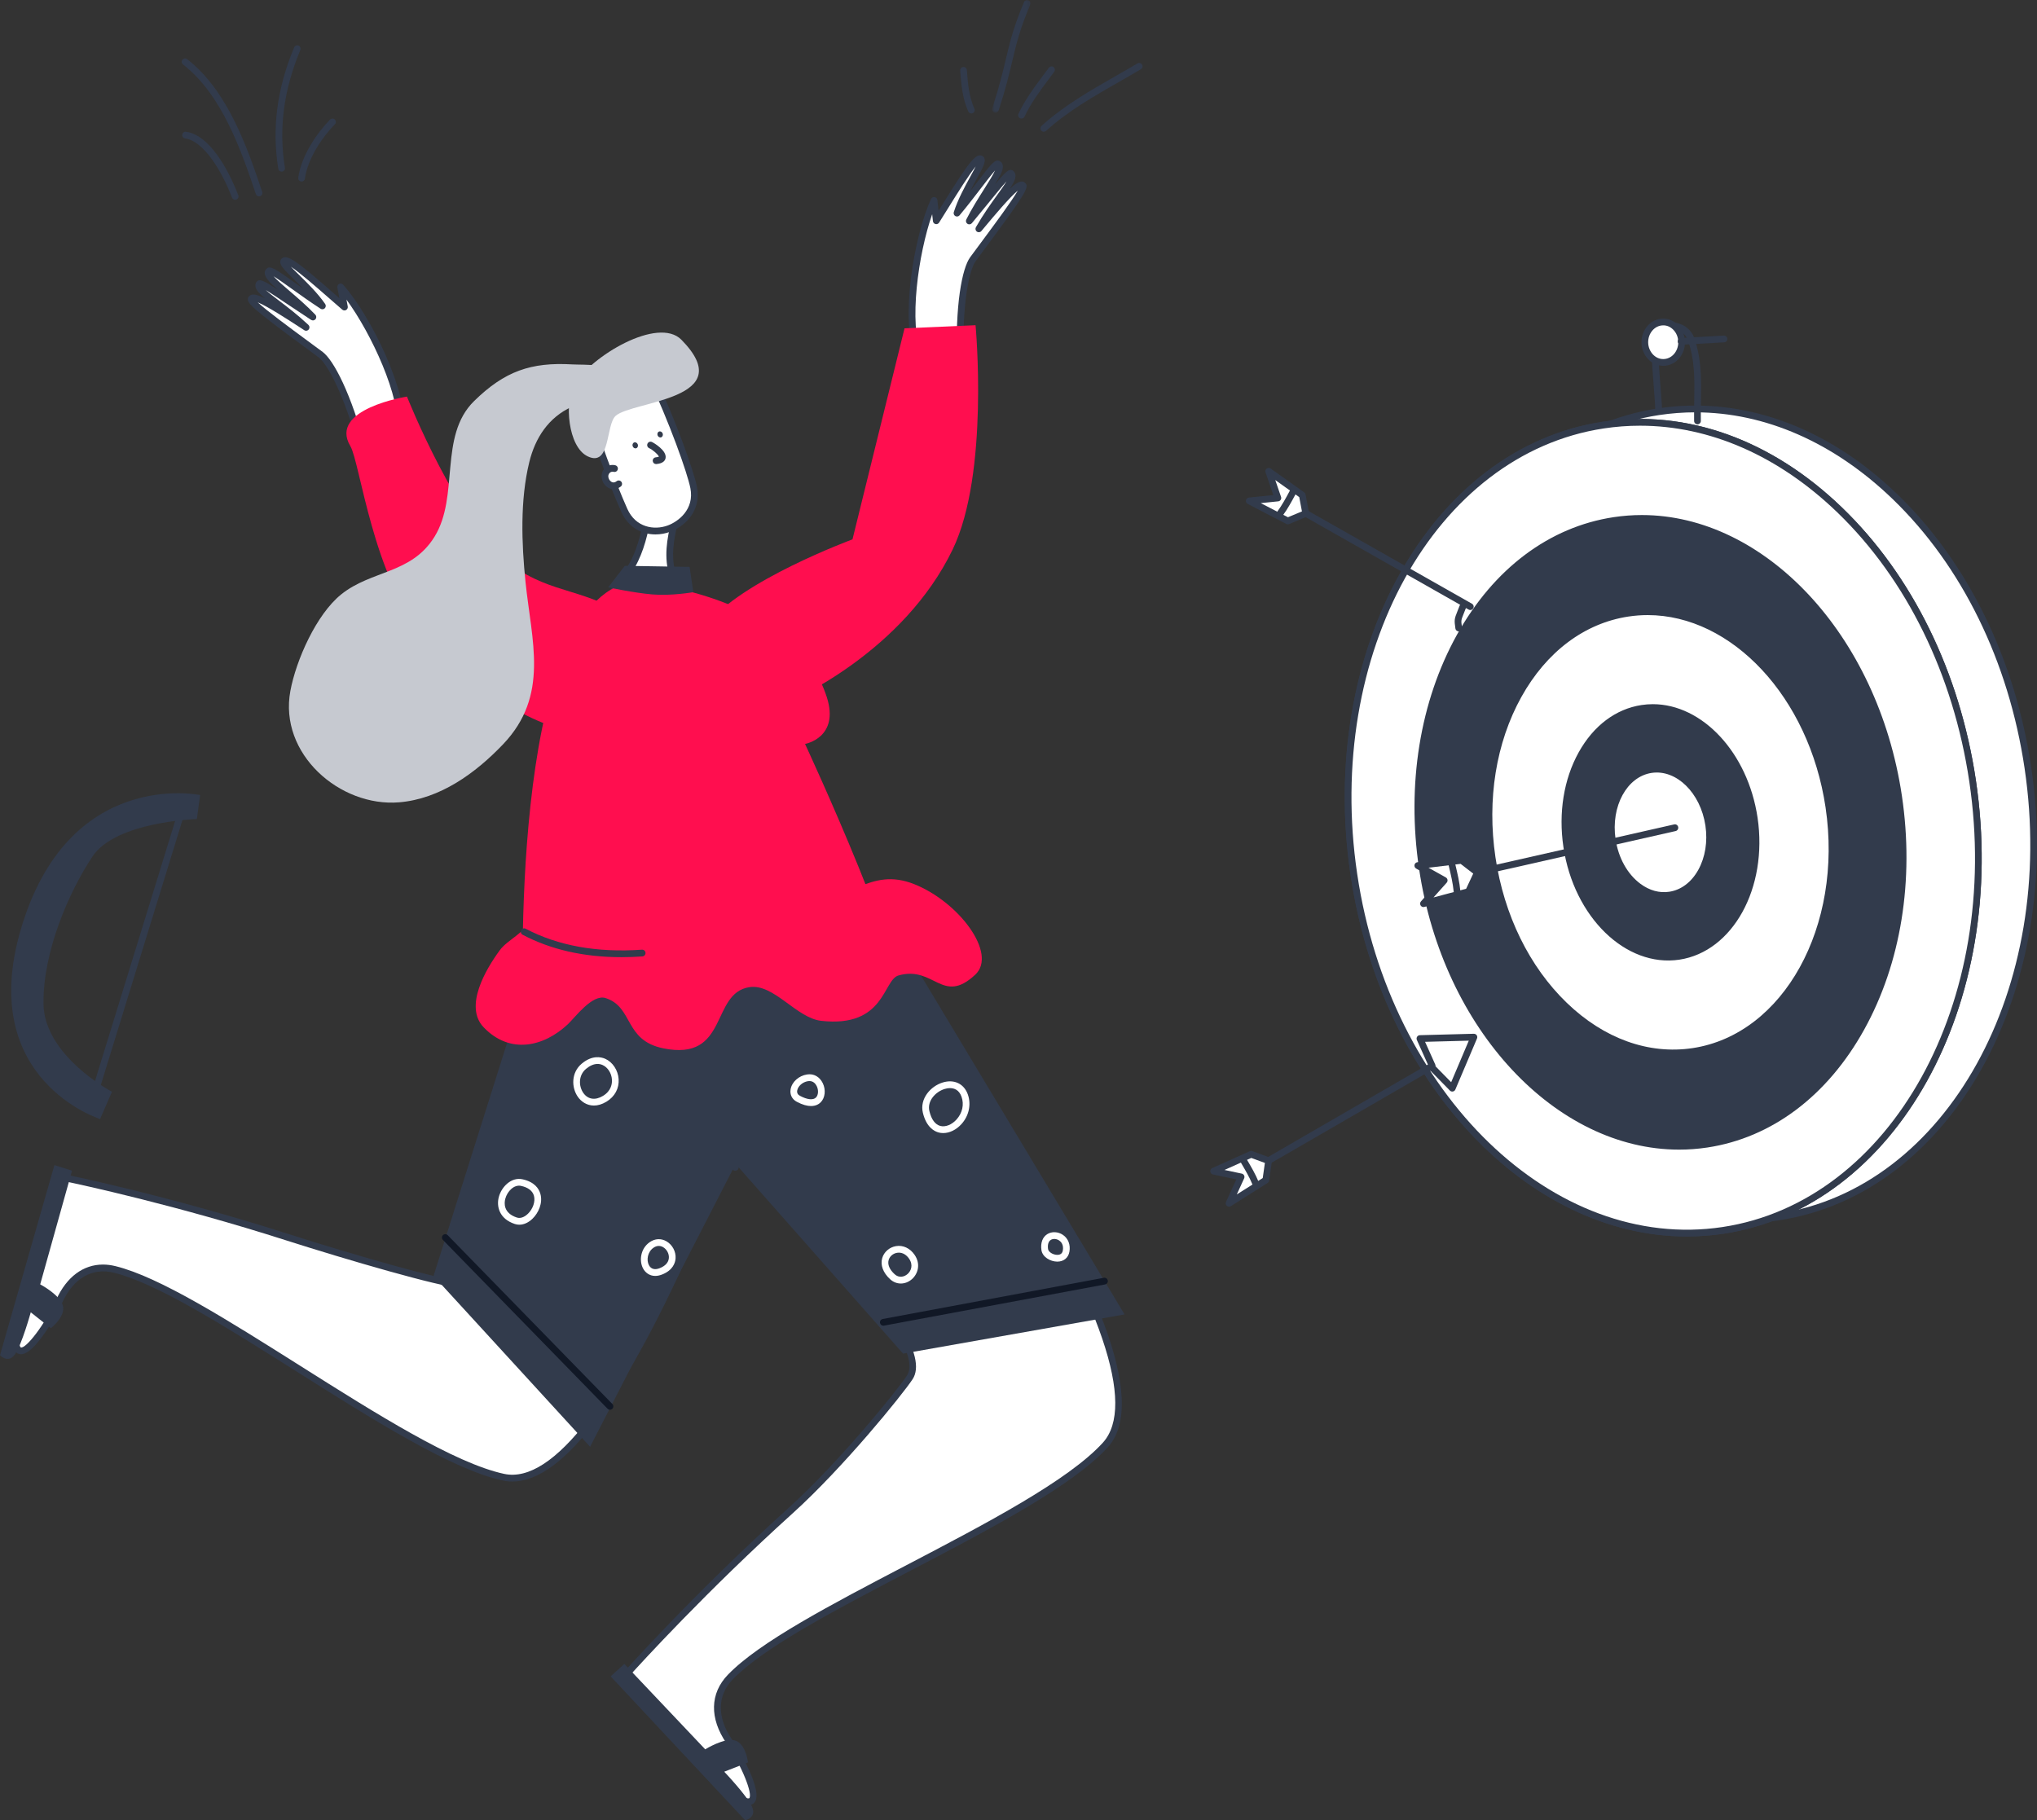 <svg width="640" height="572" viewBox="0 0 640 572" fill="none" xmlns="http://www.w3.org/2000/svg">
<rect x="0" y="0" width="640" height="572" fill="#333333" stroke="none"/>
<path fill-rule="evenodd" clip-rule="evenodd" d="M442.737 270.574C432.358 200.698 467.456 137.479 521.126 129.371C574.811 121.264 626.754 171.338 637.133 241.214C647.51 311.091 612.414 374.306 558.728 382.421C505.058 390.519 453.116 340.453 442.737 270.574Z" fill="white"/>
<path fill-rule="evenodd" clip-rule="evenodd" d="M532.644 129.569C528.858 129.569 525.068 129.852 521.284 130.424C468.271 138.431 433.506 201.231 443.78 270.417C454.055 339.598 505.55 389.36 558.574 381.371C611.592 373.354 646.369 310.552 636.093 241.371C631.108 207.81 616.387 177.78 594.643 156.818C576.17 139.009 554.512 129.569 532.644 129.569ZM547.345 384.337C497.436 384.337 451.4 336.061 441.696 270.732C431.249 200.388 466.811 136.502 520.971 128.322C547.264 124.353 573.944 133.926 596.1 155.283C618.179 176.569 633.122 207.032 638.177 241.057C648.624 311.396 613.055 375.283 558.887 383.47C555.027 384.054 551.174 384.337 547.345 384.337Z" fill="#323B4C"/>
<path fill-rule="evenodd" clip-rule="evenodd" d="M425.366 274.774C414.987 204.898 450.085 141.678 503.755 133.571C557.44 125.464 609.383 175.537 619.762 245.415C630.139 315.293 595.042 378.505 541.357 386.621C487.687 394.718 435.745 344.655 425.366 274.774Z" fill="white"/>
<path fill-rule="evenodd" clip-rule="evenodd" d="M515.276 133.77C511.491 133.77 507.7 134.053 503.916 134.625C450.904 142.631 416.139 205.432 426.413 274.618C436.687 343.801 488.183 393.563 541.206 385.574C594.225 377.557 629.002 314.755 618.726 245.574C613.741 212.011 599.02 181.982 577.276 161.018C558.803 143.21 537.145 133.77 515.276 133.77ZM529.978 388.54C480.068 388.54 434.033 340.264 424.329 274.934C413.882 204.589 449.443 140.703 503.604 132.522C529.899 128.551 556.578 138.126 578.732 159.483C600.812 180.77 615.755 211.233 620.809 245.259C631.256 315.598 595.687 379.485 541.52 387.673C537.66 388.257 533.806 388.54 529.978 388.54Z" fill="#323B4C"/>
<path fill-rule="evenodd" clip-rule="evenodd" d="M425.366 274.774C414.987 204.898 450.085 141.678 503.755 133.571C557.44 125.464 609.383 175.537 619.762 245.415C630.139 315.293 595.042 378.505 541.357 386.621C487.687 394.718 435.745 344.655 425.366 274.774Z" fill="white"/>
<path fill-rule="evenodd" clip-rule="evenodd" d="M515.276 133.77C511.491 133.77 507.7 134.053 503.916 134.625C450.904 142.631 416.139 205.432 426.413 274.618C436.687 343.801 488.183 393.563 541.206 385.574C594.225 377.557 629.002 314.755 618.726 245.574C613.741 212.011 599.02 181.982 577.276 161.018C558.803 143.21 537.145 133.77 515.276 133.77ZM529.978 388.54C480.068 388.54 434.033 340.264 424.329 274.934C413.882 204.589 449.443 140.703 503.604 132.522C529.899 128.551 556.578 138.126 578.732 159.483C600.812 180.77 615.755 211.233 620.809 245.259C631.256 315.598 595.687 379.485 541.52 387.673C537.66 388.257 533.806 388.54 529.978 388.54Z" fill="#323B4C"/>
<path fill-rule="evenodd" clip-rule="evenodd" d="M444.809 273.161C436.587 217.883 464.363 167.874 506.831 161.46C549.296 155.046 590.369 194.659 598.593 249.935C606.801 305.214 579.039 355.231 536.572 361.637C494.106 368.045 453.019 328.441 444.809 273.161Z" fill="#323B4C"/>
<path fill-rule="evenodd" clip-rule="evenodd" d="M515.856 161.844C512.915 161.844 509.955 162.063 506.99 162.511C486.779 165.563 469.286 178.701 457.733 199.505C446.131 220.399 441.913 246.502 445.854 273.004C453.388 323.734 488.999 361.247 527.556 361.252C530.499 361.252 533.452 361.033 536.42 360.587C556.627 357.539 574.119 344.401 585.671 323.594C597.27 302.7 601.49 276.597 597.555 250.093C590.006 199.357 554.401 161.844 515.856 161.844ZM527.57 363.375C487.976 363.375 451.46 325.107 443.771 273.319C439.759 246.353 444.065 219.771 455.895 198.467C467.771 177.076 485.807 163.562 506.678 160.41C549.644 153.919 591.342 194.012 599.637 249.777C603.643 276.746 599.336 303.33 587.509 324.632C575.632 346.024 557.6 359.539 536.732 362.686C533.668 363.149 530.61 363.375 527.57 363.375Z" fill="white"/>
<path fill-rule="evenodd" clip-rule="evenodd" d="M468.801 269.536C463.144 231.505 482.252 197.098 511.473 192.686C540.676 188.273 568.945 215.527 574.603 253.557C580.244 291.585 561.149 325.995 531.93 330.404C502.709 334.813 474.442 307.56 468.801 269.536Z" fill="white"/>
<path fill-rule="evenodd" clip-rule="evenodd" d="M517.693 193.282C515.682 193.282 513.664 193.431 511.639 193.737C497.835 195.822 485.884 204.802 477.985 219.024C470.039 233.335 467.152 251.218 469.852 269.38C472.545 287.537 480.503 303.781 492.259 315.115C503.944 326.381 517.975 331.427 531.783 329.355C560.372 325.04 579.118 291.109 573.57 253.715C568.401 218.975 544.048 193.282 517.693 193.282ZM525.665 331.938C513.345 331.938 501.166 326.644 490.803 316.652C478.709 304.992 470.53 288.317 467.768 269.695C464.997 251.07 467.972 232.707 476.147 217.986C484.371 203.179 496.862 193.821 511.325 191.637C541.048 187.145 569.918 214.85 575.653 253.401C581.374 291.953 561.832 326.968 532.096 331.456C529.953 331.78 527.808 331.938 525.665 331.938Z" fill="#323B4C"/>
<path fill-rule="evenodd" clip-rule="evenodd" d="M490.163 266.312C486.787 243.637 498.182 223.123 515.595 220.492C533.026 217.861 549.87 234.111 553.246 256.786C556.604 279.461 545.227 299.974 527.796 302.61C510.382 305.23 493.522 288.983 490.163 266.312Z" fill="#323B4C"/>
<path fill-rule="evenodd" clip-rule="evenodd" d="M519.301 221.275C518.124 221.275 516.94 221.363 515.754 221.542C507.659 222.766 500.648 228.044 496.005 236.404C491.313 244.854 489.61 255.42 491.207 266.154C494.476 288.207 510.832 304.078 527.643 301.559C544.453 299.017 555.473 279.002 552.207 256.943C549.153 236.44 534.811 221.275 519.301 221.275ZM524.115 303.947C507.563 303.949 492.316 288.022 489.123 266.468C487.456 255.272 489.247 244.226 494.167 235.367C499.131 226.419 506.688 220.764 515.44 219.441C533.385 216.732 550.831 233.41 554.289 256.628C557.727 279.847 545.914 300.944 527.955 303.658C526.671 303.851 525.389 303.947 524.115 303.947Z" fill="white"/>
<path fill-rule="evenodd" clip-rule="evenodd" d="M506.553 263.838C504.936 252.944 510.405 243.088 518.77 241.824C527.136 240.56 535.235 248.366 536.866 259.261C538.482 270.154 532.999 280.011 524.633 281.268C516.266 282.546 508.17 274.733 506.553 263.838Z" fill="white"/>
<path fill-rule="evenodd" clip-rule="evenodd" d="M507.59 263.679C508.463 269.558 511.304 274.67 515.383 277.706C518.227 279.821 521.369 280.69 524.47 280.216C528.191 279.657 531.422 277.222 533.571 273.358C535.767 269.403 536.567 264.452 535.819 259.417C534.277 249.121 526.687 241.707 518.921 242.873C511.146 244.047 506.062 253.381 507.59 263.679ZM522.803 282.468C519.802 282.468 516.839 281.432 514.131 279.416C509.604 276.047 506.46 270.427 505.508 263.994C503.807 252.536 509.685 242.119 518.609 240.772C527.543 239.434 536.188 247.646 537.903 259.1C538.72 264.602 537.833 270.034 535.409 274.396C532.934 278.847 529.161 281.66 524.784 282.317C524.125 282.417 523.463 282.468 522.803 282.468Z" fill="#323B4C"/>
<path fill-rule="evenodd" clip-rule="evenodd" d="M533.327 133.34C532.753 133.34 532.284 132.877 532.273 132.297C532.236 130.177 532.274 128.06 532.309 126.014C532.428 119.437 532.539 113.226 530.33 106.922C529.519 104.598 527.275 103.51 525.41 103.462C524.491 103.438 522.25 103.652 521.233 106.147C520.626 107.644 521.314 116.462 521.724 121.731C521.965 124.838 522.174 127.52 522.196 129.012C522.203 129.598 521.74 130.079 521.157 130.089H521.143C520.566 130.089 520.095 129.622 520.089 129.041C520.068 127.619 519.862 124.967 519.623 121.897C518.958 113.354 518.544 107.165 519.284 105.342C520.335 102.761 522.61 101.285 525.464 101.337C528.573 101.417 531.327 103.379 532.317 106.216C534.653 112.881 534.534 119.576 534.417 126.052C534.382 128.079 534.344 130.177 534.38 132.258C534.39 132.845 533.927 133.329 533.346 133.34H533.327Z" fill="#323B4C"/>
<path fill-rule="evenodd" clip-rule="evenodd" d="M516.782 107.635C516.733 104.126 519.27 101.238 522.458 101.182C525.662 101.131 528.299 103.932 528.349 107.438C528.414 110.948 525.86 113.834 522.672 113.89C519.484 113.945 516.847 111.143 516.782 107.635Z" fill="white"/>
<path fill-rule="evenodd" clip-rule="evenodd" d="M517.835 107.618C517.889 110.536 520.088 112.909 522.652 112.827C523.826 112.808 524.943 112.303 525.802 111.407C526.778 110.386 527.322 108.948 527.295 107.458C527.273 105.963 526.683 104.544 525.675 103.559C524.791 102.693 523.728 102.201 522.475 102.245C519.876 102.29 517.795 104.701 517.835 107.618ZM522.578 114.953C518.863 114.953 515.803 111.704 515.727 107.654V107.65C515.67 103.563 518.679 100.186 522.438 100.121C522.475 100.121 522.508 100.119 522.543 100.119C524.248 100.119 525.877 100.796 527.143 102.033C528.548 103.408 529.372 105.373 529.402 107.423C529.439 109.468 528.681 111.458 527.319 112.881C526.07 114.187 524.425 114.921 522.688 114.952C522.652 114.953 522.616 114.953 522.578 114.953Z" fill="#323B4C"/>
<path fill-rule="evenodd" clip-rule="evenodd" d="M528.173 108.335C527.619 108.335 527.153 107.897 527.123 107.332C527.09 106.745 527.536 106.244 528.116 106.212L541.595 105.453C542.178 105.429 542.672 105.868 542.706 106.455C542.737 107.039 542.292 107.541 541.712 107.574L528.234 108.333C528.213 108.335 528.194 108.335 528.173 108.335Z" fill="#323B4C"/>
<path fill-rule="evenodd" clip-rule="evenodd" d="M461.956 191.694C461.782 191.694 461.603 191.65 461.439 191.557L408.988 161.809C408.483 161.522 408.304 160.876 408.589 160.367C408.874 159.859 409.516 159.678 410.026 159.966L462.476 189.715C462.981 190.003 463.162 190.647 462.875 191.156C462.682 191.5 462.324 191.694 461.956 191.694Z" fill="#323B4C"/>
<path fill-rule="evenodd" clip-rule="evenodd" d="M410.255 161.348L409.164 155.588L398.609 148.085L401.494 156.482L392.492 157.405L404.614 163.696L410.255 161.348Z" fill="white"/>
<path fill-rule="evenodd" clip-rule="evenodd" d="M396.118 158.098L404.664 162.532L409.058 160.701L408.205 156.206L400.672 150.85L402.49 156.139C402.594 156.443 402.555 156.78 402.38 157.052C402.207 157.326 401.919 157.503 401.599 157.536L396.118 158.098ZM404.613 164.757C404.446 164.757 404.28 164.717 404.13 164.637L392.006 158.346C391.594 158.131 391.369 157.668 391.456 157.208C391.542 156.748 391.92 156.401 392.385 156.354L400.062 155.566L397.611 148.431C397.463 147.997 397.609 147.516 397.975 147.24C398.343 146.966 398.845 146.959 399.216 147.224L409.769 154.724C409.993 154.883 410.146 155.122 410.197 155.391L411.289 161.151C411.382 161.644 411.119 162.134 410.658 162.327L405.017 164.675C404.887 164.728 404.749 164.757 404.613 164.757Z" fill="#323B4C"/>
<path fill-rule="evenodd" clip-rule="evenodd" d="M402.208 162.394C401.991 162.394 401.774 162.327 401.585 162.189C401.118 161.842 401.016 161.18 401.36 160.709C402.816 158.718 404.071 156.387 405.284 154.133L405.45 153.825C405.727 153.312 406.364 153.121 406.878 153.397C407.391 153.676 407.581 154.317 407.304 154.833L407.138 155.138C405.891 157.457 404.602 159.853 403.059 161.963C402.851 162.244 402.533 162.394 402.208 162.394Z" fill="#323B4C"/>
<path fill-rule="evenodd" clip-rule="evenodd" d="M458.314 197.346C457.854 194.246 458.062 194.695 459.583 190.698L458.314 197.346Z" fill="white"/>
<path fill-rule="evenodd" clip-rule="evenodd" d="M458.311 198.406C457.798 198.406 457.349 198.029 457.27 197.504C456.868 194.785 456.956 194.438 457.89 192.118C458.083 191.637 458.319 191.055 458.598 190.322C458.806 189.776 459.416 189.504 459.958 189.712C460.501 189.921 460.774 190.532 460.566 191.077C460.281 191.825 460.043 192.419 459.845 192.91C459.023 194.952 459.023 194.952 459.356 197.192C459.441 197.77 459.043 198.307 458.468 198.395C458.414 198.403 458.362 198.406 458.311 198.406Z" fill="#323B4C"/>
<path fill-rule="evenodd" clip-rule="evenodd" d="M397.781 364.768L449.936 334.596L446.079 326.009L463.036 325.562L456.24 341.583L449.809 335.027" fill="white"/>
<path fill-rule="evenodd" clip-rule="evenodd" d="M451.028 335.065L455.938 340.072L461.475 327.014L447.737 327.375L450.939 334.506C451.02 334.689 451.048 334.881 451.028 335.065ZM397.804 366.209C397.437 366.209 397.084 366.017 396.89 365.673C396.6 365.164 396.774 364.513 397.28 364.221L448.628 334.505L445.166 326.795C445.021 326.47 445.046 326.092 445.233 325.79C445.419 325.487 445.743 325.298 446.096 325.29L463.061 324.842C463.434 324.853 463.76 325.01 463.961 325.31C464.162 325.61 464.196 325.993 464.056 326.327L457.256 342.362C457.12 342.687 456.831 342.92 456.486 342.986C456.143 343.053 455.791 342.943 455.544 342.692L449.453 336.481L398.324 366.068C398.158 366.164 397.979 366.209 397.804 366.209Z" fill="#323B4C"/>
<path fill-rule="evenodd" clip-rule="evenodd" d="M398.572 364.73L393.101 362.714L381.305 368.011L389.938 369.833L386.145 378.124L397.702 370.827L398.572 364.73Z" fill="white"/>
<path fill-rule="evenodd" clip-rule="evenodd" d="M384.718 367.641L390.156 368.79C390.471 368.858 390.738 369.066 390.88 369.354C391.026 369.645 391.03 369.986 390.896 370.279L388.584 375.331L396.736 370.184L397.412 365.433L393.143 363.86L384.718 367.641ZM386.148 379.187C385.898 379.187 385.65 379.096 385.452 378.92C385.104 378.61 385 378.102 385.194 377.677L388.433 370.6L381.094 369.051C380.647 368.955 380.311 368.581 380.264 368.122C380.215 367.662 380.466 367.222 380.882 367.037L392.678 361.741C392.928 361.628 393.211 361.62 393.464 361.713L398.935 363.729C399.403 363.9 399.688 364.382 399.617 364.879L398.747 370.976C398.703 371.287 398.525 371.562 398.261 371.728L386.704 379.026C386.533 379.134 386.341 379.187 386.148 379.187Z" fill="#323B4C"/>
<path fill-rule="evenodd" clip-rule="evenodd" d="M394.442 372.785C394.029 372.785 393.637 372.539 393.471 372.128C392.57 369.923 391.28 367.729 390.034 365.608L389.694 365.029C389.398 364.525 389.563 363.872 390.062 363.571C390.565 363.275 391.207 363.44 391.504 363.946L391.839 364.519C393.127 366.706 394.456 368.967 395.413 371.315C395.636 371.857 395.381 372.481 394.844 372.704C394.713 372.758 394.577 372.785 394.442 372.785Z" fill="#323B4C"/>
<path fill-rule="evenodd" clip-rule="evenodd" d="M463.269 275.419C462.787 275.419 462.353 275.082 462.244 274.582C462.118 274.007 462.475 273.437 463.041 273.309L526.007 259.057C526.578 258.925 527.136 259.29 527.263 259.867C527.388 260.443 527.03 261.013 526.464 261.142L463.5 275.393C463.422 275.411 463.345 275.419 463.269 275.419Z" fill="#323B4C"/>
<path fill-rule="evenodd" clip-rule="evenodd" d="M464.191 274.186L459.21 270.341L445.453 271.997L453.755 276.651L447.24 283.954L461.39 280.178L464.191 274.186Z" fill="white"/>
<path fill-rule="evenodd" clip-rule="evenodd" d="M448.821 272.667L454.258 275.717C454.54 275.874 454.734 276.154 454.788 276.477C454.842 276.798 454.745 277.127 454.53 277.37L450.391 282.008L460.646 279.271L462.871 274.511L458.907 271.453L448.821 272.667ZM447.236 285.023C446.876 285.023 446.532 284.833 446.338 284.509C446.096 284.106 446.145 283.587 446.457 283.239L452.081 276.935L444.942 272.932C444.542 272.707 444.33 272.248 444.418 271.793C444.505 271.337 444.872 270.992 445.326 270.937L459.081 269.281C459.355 269.248 459.625 269.323 459.842 269.49L464.822 273.337C465.219 273.642 465.349 274.188 465.136 274.644L462.337 280.637C462.204 280.921 461.954 281.131 461.654 281.212L447.503 284.988C447.415 285.012 447.325 285.023 447.236 285.023Z" fill="#323B4C"/>
<path fill-rule="evenodd" clip-rule="evenodd" d="M457.772 281.108C457.236 281.108 456.779 280.693 456.727 280.141C456.488 277.577 455.854 274.902 455.241 272.314L455.076 271.614C454.94 271.039 455.29 270.464 455.854 270.326C456.409 270.191 456.985 270.541 457.121 271.116L457.285 271.815C457.916 274.474 458.568 277.226 458.821 279.938C458.874 280.526 458.452 281.047 457.872 281.103C457.839 281.106 457.805 281.108 457.772 281.108Z" fill="#323B4C"/>
<path fill-rule="evenodd" clip-rule="evenodd" d="M62.885 249.833C62.885 249.833 21.26 241.037 6.416 292.464C-7.157 339.46 31.448 351.638 31.448 351.638L35.183 343.061C35.183 343.061 13.838 331.824 13.663 315.388C13.488 298.952 21.689 280.234 29.032 269.173C36.359 258.11 61.852 257.37 61.852 257.37L62.885 249.833Z" fill="#323B4C"/>
<path fill-rule="evenodd" clip-rule="evenodd" d="M29.67 344.921C29.567 344.921 29.462 344.905 29.359 344.874C28.801 344.701 28.488 344.106 28.661 343.548L56.49 253.234C56.662 252.676 57.253 252.357 57.811 252.534C58.369 252.708 58.681 253.301 58.509 253.861L30.68 344.173C30.54 344.627 30.122 344.921 29.67 344.921Z" fill="#323B4C"/>
<path fill-rule="evenodd" clip-rule="evenodd" d="M249.698 302.424C249.698 302.424 184.638 264.772 186.412 251.594C186.412 251.594 163.136 404.645 144.74 403.672C138.497 403.334 110.102 395.102 90.28 388.771C51.602 376.381 19.199 369.873 19.199 369.873C19.199 369.873 4.479 411.12 4.859 421.002C5.255 430.896 14.667 417.451 18.628 408.82C22.574 400.185 29.181 397.213 36.01 398.891C64.357 405.83 127.69 457.629 158.176 464.184C196.886 472.497 249.698 302.424 249.698 302.424Z" fill="white"/>
<path fill-rule="evenodd" clip-rule="evenodd" d="M32.349 397.366C33.617 397.366 34.926 397.529 36.266 397.858C50.085 401.241 71.564 414.806 94.305 429.169C118.138 444.221 142.782 459.785 158.404 463.144C173.677 466.415 194.111 439.75 217.489 386.008C233.945 348.178 246.518 309.006 248.444 302.919C240.041 298.022 195.233 271.442 186.728 256.423C184.916 267.798 179.901 298.204 173.512 328.221C157.087 405.387 147.754 404.901 144.691 404.733C138.117 404.379 108.734 395.778 89.969 389.785C55.32 378.685 25.37 372.243 19.892 371.1C17.785 377.083 5.581 412.178 5.918 420.961C5.996 422.877 6.422 423.39 6.565 423.419C8.205 423.77 14.009 416.371 17.678 408.373C20.947 401.222 26.168 397.366 32.349 397.366ZM160.979 465.542C159.96 465.542 158.955 465.435 157.963 465.222C141.979 461.787 117.175 446.121 93.187 430.971C70.595 416.702 49.256 403.225 35.769 399.925C28.963 398.251 23.069 401.657 19.592 409.263C18.013 412.706 10.68 426.394 6.153 425.505C4.708 425.214 3.92 423.713 3.812 421.044C3.43 411.068 17.61 371.206 18.215 369.513C18.391 369.019 18.9 368.723 19.412 368.83C19.737 368.896 52.316 375.49 90.606 387.757C112.217 394.661 139.082 402.301 144.804 402.61C144.85 402.613 144.899 402.613 144.946 402.613C154.143 402.613 165.486 355.794 171.451 327.783C179.47 290.107 185.32 251.814 185.378 251.432C185.466 250.855 185.993 250.462 186.57 250.542C187.142 250.625 187.541 251.159 187.464 251.736C186.231 260.884 224.324 286.51 250.229 301.501C250.657 301.749 250.858 302.267 250.711 302.742C250.578 303.167 237.282 345.791 219.425 386.849C196.695 439.107 177.053 465.542 160.979 465.542Z" fill="#323B4C"/>
<path fill-rule="evenodd" clip-rule="evenodd" d="M263.558 285.236C263.558 285.236 221.489 270.745 210.904 287.57C200.653 303.894 221.933 351.616 216.846 347.555C216.846 347.555 296.04 417.324 285.852 432.815C282.398 438.059 263.906 460.697 248.41 474.686C218.177 502.008 196.137 526.853 196.137 526.853C196.137 526.853 223.85 560.602 232.501 565.302C241.137 569.986 234.45 554.974 229.095 547.158C223.739 539.323 224.547 532.08 229.459 526.996C249.804 505.893 326.194 477.228 347.283 454.062C374.062 424.662 263.558 285.236 263.558 285.236Z" fill="white"/>
<path fill-rule="evenodd" clip-rule="evenodd" d="M197.523 526.882C201.559 531.752 225.303 560.188 232.992 564.366C234.663 565.274 235.315 565.164 235.414 565.055C236.535 563.79 233.184 555.008 228.22 547.763C222.872 539.942 223.046 532.103 228.697 526.255C238.61 515.972 261.095 504.217 284.901 491.771C309.87 478.717 335.689 465.219 346.499 453.344C357.09 441.716 346.047 409.159 314.565 359.194C291.654 322.833 265.434 289.339 262.921 286.147C259.219 284.927 221.359 272.92 211.785 288.142C205.265 298.524 212.37 323.405 216.187 336.772C218.199 343.819 218.909 346.504 218.649 347.749C223.099 351.723 240.07 367.059 255.92 383.637C281.246 410.132 291.322 426.41 286.722 433.404C283.437 438.389 264.866 461.249 249.104 475.48C222.021 499.955 201.286 522.705 197.523 526.882ZM235.155 567.25C234.292 567.25 233.235 566.913 231.994 566.24C223.262 561.495 196.454 528.916 195.316 527.531C194.983 527.127 194.996 526.537 195.343 526.145C195.565 525.896 217.768 500.943 247.698 473.895C263.333 459.782 281.719 437.156 284.966 432.228C292.904 420.156 237.979 367.591 216.144 348.357C215.713 347.978 215.663 347.321 216.029 346.876C216.168 346.708 216.347 346.593 216.542 346.534C216.304 344.862 215.217 341.06 214.162 337.361C209.979 322.711 202.977 298.195 210.006 287.004C220.911 269.669 262.141 283.629 263.89 284.232C264.079 284.297 264.247 284.415 264.372 284.574C268.907 290.295 375.13 425.054 348.05 454.782C336.99 466.933 311.003 480.519 285.871 493.659C262.222 506.023 239.882 517.702 230.205 527.739C225.323 532.791 225.233 539.648 229.953 546.554C232.088 549.67 240.051 563.012 236.984 566.473C236.526 566.991 235.914 567.25 235.155 567.25Z" fill="#323B4C"/>
<path fill-rule="evenodd" clip-rule="evenodd" d="M211.897 152.927C215.621 159.398 207.714 169.413 211.453 181.047C213.133 186.291 225.365 195.661 227.964 200.818C233.161 211.184 231.07 215.576 231.497 219.218C231.497 219.237 224.034 212.324 222.719 212.232C219.471 211.998 217.649 225.862 214.717 224.66C211.041 223.16 201.946 222.959 198.238 221.709C193.754 220.2 193.564 201.375 189.302 199.349C187.527 198.51 179.05 206.884 179.335 204.906C180.524 196.797 192.518 188.135 198.571 177.689C204.624 167.245 204.529 149.23 204.529 149.23C204.529 149.23 208.173 146.453 211.897 152.927Z" fill="white"/>
<path fill-rule="evenodd" clip-rule="evenodd" d="M189.014 198.225C189.282 198.225 189.526 198.278 189.752 198.385C192.306 199.599 193.39 204.494 194.647 210.163C195.628 214.6 196.851 220.118 198.575 220.7C200.2 221.247 203.127 221.607 205.957 221.954C209.43 222.379 213.021 222.819 215.115 223.672C215.751 223.426 216.927 220.28 217.628 218.4C219.113 214.428 220.37 210.972 222.797 211.17C223.291 211.205 224.182 211.268 230.417 216.819C230.425 216.633 230.434 216.446 230.444 216.256C230.602 213.134 230.816 208.857 227.028 201.298C225.914 199.089 222.667 195.807 219.528 192.633C215.371 188.43 211.443 184.459 210.454 181.373C208.4 174.988 209.677 169.205 210.801 164.102C211.74 159.848 212.55 156.172 210.989 153.459C209.765 151.331 208.419 150.054 207.096 149.765C206.456 149.624 205.925 149.739 205.583 149.87C205.539 153.253 205.032 168.652 199.484 178.225C196.879 182.719 193.278 186.801 189.795 190.747C185.894 195.165 182.18 199.373 180.831 203.26C181.391 202.857 182.017 202.384 182.551 201.979C185.775 199.541 187.681 198.225 189.014 198.225ZM215.081 225.797C214.827 225.797 214.572 225.746 214.323 225.644C212.49 224.895 209.04 224.473 205.703 224.064C202.634 223.688 199.735 223.333 197.908 222.716C195.054 221.755 193.911 216.598 192.588 210.627C191.647 206.374 190.475 201.079 188.855 200.31C188.209 200.356 185.35 202.52 183.817 203.68C180.93 205.864 179.846 206.679 178.874 206.096C178.429 205.829 178.212 205.327 178.295 204.753C179.03 199.744 183.495 194.687 188.221 189.332C191.636 185.464 195.166 181.464 197.664 177.153C203.499 167.084 203.479 149.413 203.479 149.236C203.477 148.9 203.632 148.583 203.897 148.382C204.049 148.265 205.442 147.26 207.47 147.672C209.444 148.073 211.24 149.662 212.812 152.393C214.786 155.824 213.894 159.875 212.859 164.564C211.791 169.402 210.584 174.882 212.458 180.718C213.292 183.319 217.397 187.469 221.021 191.132C224.426 194.574 227.641 197.824 228.907 200.336C232.951 208.401 232.719 213.004 232.55 216.365C232.497 217.394 232.453 218.285 232.547 219.092C232.602 219.554 232.352 219.998 231.93 220.189C231.303 220.472 230.9 220.104 230.509 219.749C224.1 213.938 222.765 213.34 222.563 213.279C222.559 213.277 222.555 213.277 222.552 213.277C221.794 213.277 220.259 217.389 219.601 219.15C218.44 222.256 217.438 224.939 215.889 225.621C215.626 225.738 215.353 225.797 215.081 225.797Z" fill="#323B4C"/>
<path fill-rule="evenodd" clip-rule="evenodd" d="M204.274 117.379C211.293 132.276 216.982 148.322 217.948 153.208C219.311 160.156 214.383 164.553 210.184 166.108C205.763 167.749 199.14 167.036 196.145 160.355C192.659 152.602 186.115 135.182 185.703 131.811C185.291 128.441 185.561 122.84 189.601 120.049C193.689 117.232 202.151 112.875 204.274 117.379Z" fill="white"/>
<path fill-rule="evenodd" clip-rule="evenodd" d="M200.78 116.499C197.933 116.499 193.484 118.662 190.194 120.929C186.122 123.741 186.526 129.871 186.748 131.682C187.134 134.838 193.501 151.905 197.104 159.916C199.72 165.755 205.527 166.701 209.82 165.112C213.07 163.906 218.221 160.09 216.914 153.416C215.955 148.571 210.321 132.69 203.322 117.836C203.022 117.201 202.56 116.819 201.867 116.63C201.539 116.541 201.176 116.499 200.78 116.499ZM205.947 167.934C201.783 167.934 197.48 165.913 195.184 160.794C191.823 153.318 185.1 135.574 184.656 131.943C184.398 129.829 183.948 122.665 189.004 119.172C190.438 118.186 197.819 113.329 202.415 114.576C203.694 114.924 204.665 115.737 205.225 116.923C212.293 131.925 218.001 148.047 218.98 153.001C220.366 160.074 215.743 165.182 210.546 167.107C209.115 167.638 207.541 167.934 205.947 167.934Z" fill="#323B4C"/>
<path fill-rule="evenodd" clip-rule="evenodd" d="M206.131 145.828C205.592 145.828 205.133 145.412 205.084 144.859C205.031 144.274 205.459 143.758 206.039 143.705C206.611 143.654 206.893 143.553 207.017 143.492C206.793 142.835 205.09 141.331 203.965 140.83C203.433 140.592 203.19 139.965 203.426 139.428C203.661 138.889 204.282 138.646 204.816 138.884C205.442 139.164 209.508 141.554 209.123 143.911C208.998 144.675 208.395 145.627 206.228 145.823C206.196 145.826 206.163 145.828 206.131 145.828Z" fill="#323B4C"/>
<path fill-rule="evenodd" clip-rule="evenodd" d="M192.322 157.861C192.259 157.862 192.18 157.864 192.117 157.866L192.322 157.861Z" fill="#323B4C"/>
<path fill-rule="evenodd" clip-rule="evenodd" d="M194.393 152.046C191.541 154.291 188.546 149.83 190.955 147.719C191.573 147.17 192.412 147.07 193.078 147.239" fill="white"/>
<path fill-rule="evenodd" clip-rule="evenodd" d="M192.753 153.721C191.735 153.721 190.741 153.249 189.988 152.327C188.795 150.866 188.486 148.472 190.261 146.917C191.064 146.204 192.246 145.93 193.333 146.209C193.897 146.353 194.238 146.93 194.097 147.499C193.954 148.068 193.382 148.412 192.818 148.271C192.497 148.186 191.999 148.205 191.647 148.517C190.774 149.283 191.151 150.407 191.616 150.976C191.899 151.325 192.679 152.047 193.742 151.208C194.2 150.847 194.862 150.93 195.22 151.392C195.579 151.855 195.496 152.524 195.038 152.885C194.325 153.446 193.531 153.721 192.753 153.721Z" fill="#323B4C"/>
<path fill-rule="evenodd" clip-rule="evenodd" d="M258.02 215.335C258.495 215.199 258.954 215.064 259.414 214.928L258.02 215.335Z" fill="#323B4C"/>
<path fill-rule="evenodd" clip-rule="evenodd" d="M200.377 139.633C200.187 139.136 199.679 138.87 199.236 139.04C198.792 139.209 198.602 139.751 198.792 140.25C198.982 140.748 199.489 141.015 199.917 140.843C200.361 140.674 200.567 140.132 200.377 139.633Z" fill="#323B4C"/>
<path fill-rule="evenodd" clip-rule="evenodd" d="M208.199 136.201C208.008 135.702 207.501 135.436 207.058 135.606C206.63 135.777 206.424 136.317 206.614 136.816C206.804 137.315 207.311 137.58 207.755 137.411C208.183 137.24 208.389 136.698 208.199 136.201Z" fill="#323B4C"/>
<path fill-rule="evenodd" clip-rule="evenodd" d="M192.322 157.861C192.259 157.862 192.18 157.864 192.117 157.866L192.322 157.861Z" fill="#323B4C"/>
<path fill-rule="evenodd" clip-rule="evenodd" d="M203.544 183.32C215.016 184.748 251.048 191.931 259.763 219.042C263.882 231.849 252.933 233.771 252.933 233.771C252.933 233.771 287.333 307.636 283.926 320.633C283.784 321.161 164.486 321.033 164.486 321.033C164.486 321.033 159.083 201.208 193.387 184.49C196.208 183.122 199.725 182.844 203.544 183.32Z" fill="#FF0E4F"/>
<path fill-rule="evenodd" clip-rule="evenodd" d="M258.02 215.335C258.495 215.199 258.954 215.064 259.414 214.928L258.02 215.335Z" fill="#323B4C"/>
<path fill-rule="evenodd" clip-rule="evenodd" d="M125.981 135.737C127.106 123.519 115.714 99.99 107.03 90.168C107.633 93.329 107.633 93.329 108.219 96.489C99.963 89.37 90.868 80.946 89.284 81.974C87.715 83.001 96.493 89.185 101.295 96.12C92.897 90.647 85.354 84.417 84.499 85.175C82.55 86.892 91.407 92.398 98.316 99.623C89.173 93.664 81.884 88.339 81.425 89.225C80.284 91.464 87.937 95.143 96.177 102.868C90.567 99.25 79.634 91.842 78.937 93.979C78.493 95.311 91.233 104.379 100.74 111.442C103.592 113.557 109.154 123.249 113.971 141.609C118.803 159.97 124.856 147.956 125.981 135.737Z" fill="white"/>
<path fill-rule="evenodd" clip-rule="evenodd" d="M80.971 95C83.679 97.547 91.009 102.946 96.616 107.077C98.237 108.271 99.844 109.454 101.368 110.586C104.802 113.133 110.346 123.63 114.992 141.336C117.205 149.747 119.204 150.003 119.603 149.976C121.511 149.816 124.196 143.65 124.935 135.638C125.942 124.69 116.648 104.772 108.858 94.147C108.96 94.693 109.082 95.354 109.258 96.294C109.338 96.737 109.135 97.184 108.749 97.41C108.364 97.635 107.876 97.589 107.537 97.298C106.174 96.123 104.788 94.911 103.417 93.713C99.391 90.196 94.211 85.67 91.387 83.809C92.119 84.586 93.061 85.507 93.897 86.322C96.518 88.885 99.782 92.075 102.16 95.51C102.449 95.928 102.404 96.492 102.054 96.858C101.707 97.224 101.15 97.291 100.725 97.013C97.497 94.909 94.45 92.735 91.763 90.815C89.673 89.323 87.386 87.691 85.948 86.813C87.006 88.023 89.134 89.849 90.941 91.4C93.499 93.597 96.401 96.086 99.075 98.884C99.448 99.272 99.472 99.881 99.131 100.297C98.792 100.716 98.198 100.81 97.746 100.516C95.265 98.898 92.92 97.328 90.809 95.915C88.098 94.099 85.323 92.241 83.503 91.151C84.561 92.115 86.181 93.346 87.592 94.417C90.224 96.417 93.499 98.906 96.895 102.089C97.294 102.463 97.345 103.083 97.012 103.52C96.678 103.953 96.071 104.06 95.61 103.763L93.756 102.561C90.641 100.532 84.053 96.244 80.971 95ZM119.517 152.107C116.912 152.107 114.764 148.756 112.954 141.881C108.159 123.606 102.652 114.177 100.118 112.299C98.597 111.168 96.993 109.987 95.374 108.794C78.987 96.724 77.439 95.146 77.939 93.64C78.093 93.173 78.439 92.82 78.916 92.65C79.762 92.346 81.164 92.714 83.265 93.74C80.822 91.736 79.69 90.306 80.491 88.738C80.629 88.468 80.99 88.183 81.281 88.108C82.127 87.886 83.344 88.465 87.271 91.021C84.517 88.588 83.183 87.128 83.173 85.782C83.17 85.239 83.395 84.738 83.809 84.374C84.919 83.394 86.491 84.449 92.98 89.08C93.756 89.635 94.564 90.21 95.398 90.802C94.374 89.75 93.362 88.759 92.43 87.849C89.229 84.721 87.936 83.403 88.055 82.167C88.098 81.716 88.332 81.331 88.713 81.082C90.462 79.953 93.71 82.42 104.797 92.105C105.406 92.639 106.019 93.175 106.63 93.707C106.47 92.853 106.321 92.068 105.998 90.369C105.908 89.899 106.141 89.427 106.565 89.215C106.99 89 107.503 89.104 107.819 89.459C116.383 99.147 128.224 122.89 127.033 135.835C126.332 143.431 123.764 151.758 119.779 152.096C119.692 152.102 119.603 152.107 119.517 152.107Z" fill="#323B4C"/>
<path fill-rule="evenodd" clip-rule="evenodd" d="M288.583 112.15C283.957 100.799 288.013 74.935 293.464 62.976C293.812 66.175 293.812 66.175 294.161 69.376C299.992 60.126 306.251 49.38 308.041 49.898C309.848 50.415 303.24 58.923 300.673 66.971C307.122 59.256 312.526 51.069 313.555 51.539C315.916 52.607 309.055 60.492 304.54 69.443C311.559 61.04 316.978 53.791 317.675 54.504C319.418 56.308 313.159 62.092 307.534 71.911C311.844 66.794 320.147 56.479 321.431 58.314C322.239 59.457 312.7 71.892 305.665 81.459C303.541 84.324 301.038 95.232 301.767 114.216C302.48 133.197 293.194 123.499 288.583 112.15Z" fill="white"/>
<path fill-rule="evenodd" clip-rule="evenodd" d="M292.879 67.314C288.516 79.773 285.415 101.572 289.561 111.746C292.585 119.187 296.952 124.28 298.817 123.879C299.191 123.797 301.043 122.948 300.716 114.256C300.013 95.939 302.272 84.266 304.823 80.823C305.947 79.297 307.137 77.693 308.336 76.074C312.496 70.467 317.932 63.138 319.785 59.898C317.197 62.005 312.146 68.051 309.755 70.911L308.341 72.601C307.989 73.02 307.379 73.102 306.931 72.78C306.484 72.464 306.353 71.856 306.625 71.38C308.948 67.327 311.361 63.976 313.299 61.282C314.329 59.853 315.508 58.213 316.238 56.977C314.822 58.551 312.733 61.116 310.693 63.624C309.073 65.613 307.272 67.827 305.348 70.129C305.004 70.54 304.408 70.63 303.96 70.329C303.515 70.032 303.361 69.444 303.603 68.961C305.348 65.504 307.394 62.272 309.198 59.421C310.479 57.399 311.987 55.018 312.651 53.543C311.536 54.803 309.84 57.017 308.289 59.042C306.267 61.683 303.973 64.678 301.482 67.658C301.159 68.045 300.609 68.147 300.167 67.903C299.726 67.656 299.519 67.13 299.674 66.647C300.946 62.656 303.141 58.641 304.904 55.415C305.46 54.398 306.086 53.252 306.56 52.299C304.402 54.924 300.78 60.755 297.963 65.287C296.996 66.843 296.018 68.416 295.053 69.947C294.814 70.328 294.363 70.513 293.927 70.412C293.491 70.31 293.166 69.942 293.117 69.493L292.879 67.314ZM298.623 126.026C294.575 126.026 289.885 118.146 287.612 112.555C282.71 100.526 287.136 74.326 292.51 62.532C292.708 62.097 293.173 61.846 293.637 61.928C294.103 62.005 294.464 62.385 294.515 62.86L294.882 66.24C295.315 65.546 295.747 64.849 296.178 64.157C303.968 51.623 306.354 48.289 308.335 48.878C308.771 49.001 309.106 49.301 309.281 49.72C309.755 50.866 308.9 52.508 306.75 56.443C306.118 57.597 305.429 58.857 304.752 60.177C305.397 59.34 306.021 58.524 306.622 57.741C311.558 51.297 312.645 49.96 313.995 50.571C314.491 50.796 314.85 51.207 315.004 51.73C315.387 53.02 314.533 54.814 312.607 57.958C315.625 54.345 316.627 53.434 317.495 53.396C317.775 53.375 318.219 53.544 318.43 53.758C319.653 55.026 318.986 56.726 317.232 59.367C318.942 57.765 320.203 57.004 321.073 57.038C321.577 57.058 322.011 57.295 322.294 57.703C323.205 58.988 322.183 60.954 310.024 77.348C308.824 78.964 307.638 80.566 306.514 82.094C304.632 84.633 302.097 95.271 302.822 114.175C303.1 121.519 301.935 125.372 299.263 125.957C299.053 126.004 298.837 126.026 298.623 126.026Z" fill="#323B4C"/>
<path fill-rule="evenodd" clip-rule="evenodd" d="M198.346 194.853C184.545 184.666 173.739 187.077 160.73 177.537C143.95 165.232 127.867 124.623 127.867 124.623C127.867 124.623 103.101 128.487 110.073 140.175C113.1 145.249 117.33 181.977 132.843 198.9C156.167 224.353 175.593 230.099 183.5 230.243C201.785 230.576 209.28 202.917 198.346 194.853Z" fill="#FF0E4F"/>
<path fill-rule="evenodd" clip-rule="evenodd" d="M222.065 196.416C232.317 182.592 267.842 169.487 267.842 169.487L284.194 103.162L306.504 102.193C306.504 102.193 310.893 148.723 299.294 172.709C283.988 204.362 250.048 220.177 242.917 222.522C225.535 228.245 213.952 207.358 222.065 196.416Z" fill="#FF0E4F"/>
<path fill-rule="evenodd" clip-rule="evenodd" d="M17.097 366.117L22.627 367.86L12.629 403.59C12.629 403.59 18.951 406.917 19.775 410.354C20.614 413.807 15.972 417.373 15.972 417.373L9.666 412.369C9.666 412.369 6.845 422.601 4.674 425.606C2.504 428.612 0 425.844 0 425.844L17.097 366.117Z" fill="#323B4C"/>
<path fill-rule="evenodd" clip-rule="evenodd" d="M191.863 526.774L196.157 522.857L221.573 549.7C221.573 549.7 227.61 545.911 230.985 546.933C234.344 547.958 235.025 553.807 235.025 553.807L227.547 556.733C227.547 556.733 234.835 564.391 236.309 567.814C237.767 571.219 234.138 572.001 234.138 572.001L191.863 526.774Z" fill="#323B4C"/>
<path fill-rule="evenodd" clip-rule="evenodd" d="M217.836 186.08L216.664 178.133L196.303 177.802L191.09 184.562C191.09 184.562 199.044 186.291 205.002 186.793C210.975 187.295 217.836 186.08 217.836 186.08Z" fill="#323B4C"/>
<path fill-rule="evenodd" clip-rule="evenodd" d="M214.099 106.77C232.622 125.62 198.808 125.934 193.453 130.653C190.268 133.462 191.916 146.82 184.675 143.416C178.368 140.442 177.322 126.18 180.365 120.951C185.578 112.007 206.747 99.291 214.099 106.77Z" fill="#C6C9D0"/>
<path fill-rule="evenodd" clip-rule="evenodd" d="M136.215 400.936L146.736 412.417L185.398 454.639L231.127 365.748L283.733 425.35L353.326 413.039L283.369 296.587L167.889 300.536L136.215 400.936Z" fill="#323B4C"/>
<path fill-rule="evenodd" clip-rule="evenodd" d="M193.373 118.297C193.975 114.113 183.248 114.708 179.857 114.511C166.864 113.75 158.546 116.617 148.943 126.044C137.741 137.055 144.412 155.84 136.537 168.631C129.295 180.406 116.73 179.089 107.176 186.798C99.396 193.071 93.042 207.393 91.236 217.081C87.528 236.891 106.795 253.644 125.382 252.116C138.248 251.057 149.371 242.985 158.054 233.885C172.711 218.517 166.991 201.367 165.105 182.836C163.87 170.711 163.378 157.143 166.294 145.223C168.148 137.621 172.315 131.17 179.635 127.838C186.623 124.657 192.185 126.479 193.373 118.297Z" fill="#C6C9D0"/>
<path fill-rule="evenodd" clip-rule="evenodd" d="M191.647 442.992C191.374 442.992 191.102 442.887 190.896 442.676L139.161 389.63C138.754 389.211 138.759 388.536 139.174 388.127C139.588 387.713 140.255 387.721 140.664 388.137L192.398 441.182C192.805 441.601 192.8 442.276 192.385 442.687C192.181 442.891 191.913 442.992 191.647 442.992Z" fill="#111826"/>
<path fill-rule="evenodd" clip-rule="evenodd" d="M277.529 416.58C277.032 416.58 276.588 416.221 276.494 415.71C276.388 415.133 276.767 414.578 277.339 414.471L346.82 401.521C347.395 401.42 347.942 401.796 348.048 402.373C348.154 402.952 347.775 403.505 347.203 403.614L277.722 416.562C277.657 416.573 277.594 416.58 277.529 416.58Z" fill="#111826"/>
<path fill-rule="evenodd" clip-rule="evenodd" d="M231.019 367.883C230.938 367.883 230.856 367.874 230.773 367.853C230.208 367.717 229.859 367.144 229.994 366.574C230.17 365.826 234.356 348.201 237.254 341.108C237.476 340.564 238.087 340.302 238.629 340.529C239.168 340.753 239.425 341.375 239.203 341.917C236.367 348.858 232.085 366.885 232.043 367.066C231.927 367.555 231.496 367.883 231.019 367.883Z" fill="#323B4C"/>
<path fill-rule="evenodd" clip-rule="evenodd" d="M166.406 288.9C164.996 293.263 159.561 295.133 156.994 298.636C152.716 304.47 145.665 316.253 151.971 322.825C160.147 331.346 170.732 329.042 178.417 321.848C180.714 319.691 186.118 312.256 190.301 313.632C199.095 316.524 196.021 326.886 208.364 329.412C229.074 333.647 223.148 312.064 235.475 310.193C243.16 309.044 250.195 319.899 258.007 320.777C278.099 323.033 277.417 307.893 282.298 306.518C293.532 303.335 296.067 315.95 306.414 306.276C313.449 299.707 301.343 283.432 287.21 277.821C273.092 272.212 266.928 283.72 249.91 283.832C235.539 283.942 221.199 282.665 206.891 281.658" fill="#FF0E4F"/>
<path fill-rule="evenodd" clip-rule="evenodd" d="M195.275 300.778C183.499 300.778 173.068 298.414 164.193 293.726C163.678 293.454 163.48 292.812 163.749 292.29C164.02 291.771 164.657 291.569 165.171 291.843C175.308 297.197 187.593 299.413 201.687 298.422C202.307 298.383 202.771 298.823 202.812 299.41C202.852 299.995 202.414 300.501 201.835 300.543C199.604 300.7 197.417 300.778 195.275 300.778Z" fill="#323B4C"/>
<path fill-rule="evenodd" clip-rule="evenodd" d="M187.746 334.325C186.586 334.325 185.363 334.841 184.138 335.858C181.701 337.885 181.784 341.301 183.273 343.434C184.707 345.487 187.011 345.839 189.44 344.371C192.08 342.783 192.341 340.48 192.264 339.249C192.132 337.218 190.942 335.37 189.299 334.652C188.8 334.433 188.279 334.325 187.746 334.325ZM186.602 347.399C184.351 347.399 182.581 346.138 181.551 344.659C179.508 341.733 179.417 337.026 182.798 334.216C186.038 331.525 188.786 332.109 190.137 332.7C192.487 333.728 194.186 336.304 194.366 339.111C194.553 342.03 193.151 344.614 190.521 346.198C189.106 347.049 187.788 347.399 186.602 347.399Z" fill="white"/>
<path fill-rule="evenodd" clip-rule="evenodd" d="M206.977 391.515C206.477 391.515 205.911 391.667 205.306 392.091C203.431 393.407 203.056 395.977 203.884 397.555C204.52 398.769 205.707 399.113 207.228 398.521C209.031 397.824 210.043 396.711 210.151 395.301C210.254 393.976 209.509 392.577 208.34 391.899C207.982 391.693 207.518 391.515 206.977 391.515ZM205.862 400.937C203.992 400.937 202.691 399.826 202.023 398.55C200.777 396.179 201.219 392.366 204.105 390.345C205.768 389.18 207.694 389.076 209.389 390.056C211.268 391.146 212.419 393.319 212.254 395.467C212.152 396.772 211.463 399.161 207.982 400.507C207.21 400.806 206.502 400.937 205.862 400.937Z" fill="white"/>
<path fill-rule="evenodd" clip-rule="evenodd" d="M298.483 341.925C297.816 341.925 297.211 342.064 296.803 342.188C293.901 343.07 291.242 345.986 292.006 349.158V349.16C292.635 351.783 293.829 353.391 295.463 353.813C297.06 354.223 299.05 353.427 300.535 351.777C302.379 349.729 302.964 347.054 302.096 344.622C301.318 342.448 299.781 341.925 298.483 341.925ZM296.346 356.047C295.869 356.047 295.398 355.991 294.942 355.873C293.55 355.513 291.053 354.229 289.957 349.66C288.903 345.278 292.375 341.312 296.197 340.152C299.778 339.057 302.872 340.535 304.078 343.901C305.198 347.038 304.438 350.605 302.094 353.208C300.453 355.03 298.348 356.047 296.346 356.047Z" fill="white"/>
<path fill-rule="evenodd" clip-rule="evenodd" d="M282.413 393.623C282.229 393.623 282.045 393.638 281.858 393.668C280.587 393.879 279.546 394.765 279.209 395.922C278.797 397.329 279.464 398.92 281.087 400.403C281.087 400.405 281.088 400.405 281.088 400.407C282.44 401.65 284.103 401.263 285.154 400.331C286.243 399.367 287.011 397.519 285.601 395.489C284.759 394.282 283.622 393.623 282.413 393.623ZM283.034 403.324C281.831 403.324 280.644 402.877 279.668 401.978C277.448 399.946 276.544 397.521 277.187 395.321C277.754 393.385 279.453 391.913 281.518 391.57C283.715 391.198 285.894 392.213 287.325 394.267C289.383 397.23 288.364 400.315 286.547 401.927C285.498 402.857 284.259 403.324 283.034 403.324Z" fill="white"/>
<path fill-rule="evenodd" clip-rule="evenodd" d="M162.406 382.597C163.921 383.086 165.328 381.93 165.865 381.409C167.48 379.833 168.256 377.499 167.754 375.729C167.315 374.186 165.907 373.118 163.684 372.64C161.5 372.172 159.382 374.349 158.757 376.682C158.409 377.985 158.068 381.169 162.406 382.597ZM163.165 384.843C162.688 384.843 162.215 384.768 161.755 384.619C161.754 384.619 161.754 384.619 161.754 384.618C156.8 382.988 155.948 379.027 156.723 376.127C157.594 372.867 160.676 369.828 164.122 370.562C167.955 371.383 169.315 373.507 169.779 375.144C170.611 378.066 169.147 381.164 167.329 382.937C166.048 384.186 164.588 384.843 163.165 384.843Z" fill="white"/>
<path fill-rule="evenodd" clip-rule="evenodd" d="M329.287 392.504C329.424 393.418 330.815 394.297 332.152 394.316H332.195C333.187 394.316 333.767 393.858 333.924 392.951C334.247 391.108 333.349 390.189 332.783 389.805C331.953 389.236 330.869 389.162 330.151 389.616C329.398 390.091 329.093 391.118 329.287 392.504ZM332.193 396.443H332.124C330.007 396.414 327.524 395.017 327.202 392.809V392.804C326.885 390.568 327.552 388.748 329.032 387.813C330.457 386.913 332.436 387.004 333.962 388.04C335.619 389.169 336.381 391.141 335.999 393.32C335.665 395.25 334.21 396.443 332.193 396.443Z" fill="white"/>
<path fill-rule="evenodd" clip-rule="evenodd" d="M251.318 344.33C253.624 345.566 255.459 345.764 256.36 344.882C257.121 344.134 257.227 342.551 256.601 341.282C256.265 340.599 255.465 339.493 253.884 339.734C252.011 340.017 250.68 341.445 250.472 342.664C250.347 343.401 250.631 343.963 251.318 344.33ZM254.806 347.552C253.659 347.552 252.188 347.205 250.331 346.21L250.33 346.209C248.838 345.41 248.116 343.95 248.395 342.303C248.789 339.99 250.965 338.025 253.568 337.633C255.655 337.302 257.496 338.322 258.488 340.334C259.532 342.45 259.255 345.005 257.829 346.406C257.293 346.933 256.336 347.552 254.806 347.552Z" fill="white"/>
<path fill-rule="evenodd" clip-rule="evenodd" d="M305.186 35.651C304.785 35.651 304.402 35.42 304.226 35.028C302.348 30.86 302.009 26.457 301.679 22.198C301.633 21.614 302.067 21.104 302.647 21.059C303.235 21.007 303.734 21.45 303.78 22.033C304.11 26.298 304.422 30.326 306.145 34.155C306.386 34.689 306.15 35.316 305.619 35.557C305.479 35.621 305.332 35.651 305.186 35.651Z" fill="#323B4C"/>
<mask id="mask0_4941_302335" style="mask-type:alpha" maskUnits="userSpaceOnUse" x="311" y="0" width="13" height="36">
<path d="M311.703 0.001H323.763V35.428H311.703V0.001Z" fill="white"/>
</mask>
<g mask="url(#mask0_4941_302335)">
<path fill-rule="evenodd" clip-rule="evenodd" d="M312.757 35.428C312.649 35.428 312.538 35.412 312.429 35.376C311.876 35.194 311.575 34.597 311.756 34.039C314.006 27.116 315.087 22.552 316.04 18.526C317.302 13.2 318.392 8.602 321.737 0.649C321.964 0.107 322.59 -0.143 323.119 0.085C323.655 0.313 323.907 0.934 323.679 1.472C320.401 9.264 319.381 13.568 318.089 19.017C317.128 23.083 316.036 27.691 313.759 34.699C313.614 35.145 313.201 35.428 312.757 35.428Z" fill="#323B4C"/>
</g>
<path fill-rule="evenodd" clip-rule="evenodd" d="M320.944 37.253C320.795 37.253 320.643 37.221 320.497 37.153C319.971 36.904 319.744 36.274 319.99 35.745C322.042 31.344 324.983 27.401 327.826 23.589C328.395 22.825 328.965 22.062 329.525 21.297C329.868 20.828 330.526 20.724 330.998 21.074C331.467 21.422 331.566 22.084 331.22 22.554C330.658 23.323 330.086 24.091 329.512 24.859C326.732 28.587 323.859 32.44 321.899 36.643C321.719 37.027 321.34 37.253 320.944 37.253Z" fill="#323B4C"/>
<path fill-rule="evenodd" clip-rule="evenodd" d="M327.952 41.4C327.665 41.4 327.38 41.282 327.172 41.052C326.781 40.619 326.813 39.949 327.244 39.555C334.156 33.253 342.577 28.439 350.717 23.785C352.964 22.502 355.197 21.226 357.381 19.929C357.883 19.631 358.528 19.799 358.823 20.302C359.121 20.805 358.953 21.455 358.452 21.753C356.26 23.054 354.017 24.338 351.76 25.628C343.716 30.225 335.4 34.979 328.66 41.126C328.458 41.309 328.204 41.4 327.952 41.4Z" fill="#323B4C"/>
<path fill-rule="evenodd" clip-rule="evenodd" d="M73.884 62.782C73.461 62.782 73.06 62.524 72.9 62.102C69.82 54.035 64.112 44.322 58.164 43.502C57.587 43.422 57.183 42.887 57.264 42.309C57.343 41.727 57.876 41.323 58.451 41.403C67.072 42.592 73.196 56.967 74.868 61.344C75.076 61.889 74.805 62.502 74.261 62.712C74.138 62.76 74.011 62.782 73.884 62.782Z" fill="#323B4C"/>
<path fill-rule="evenodd" clip-rule="evenodd" d="M81.395 61.715C80.956 61.715 80.545 61.437 80.396 60.995C75.966 47.851 69.898 29.852 57.505 20.263C57.043 19.905 56.958 19.241 57.313 18.777C57.668 18.315 58.33 18.228 58.791 18.584C71.689 28.564 77.875 46.915 82.393 60.316C82.58 60.869 82.284 61.471 81.732 61.659C81.621 61.697 81.507 61.715 81.395 61.715Z" fill="#323B4C"/>
<path fill-rule="evenodd" clip-rule="evenodd" d="M88.477 53.936C87.97 53.936 87.523 53.568 87.439 53.048C85.379 40.372 87.008 27.892 92.419 14.89C92.643 14.352 93.261 14.1 93.798 14.323C94.334 14.549 94.587 15.169 94.362 15.709C89.109 28.333 87.524 40.434 89.518 52.707C89.611 53.283 89.223 53.828 88.648 53.922C88.591 53.932 88.534 53.936 88.477 53.936Z" fill="#323B4C"/>
<path fill-rule="evenodd" clip-rule="evenodd" d="M94.759 57.046C94.711 57.046 94.662 57.043 94.613 57.037C94.036 56.957 93.634 56.422 93.713 55.842C94.665 48.879 99.692 41.649 103.706 37.573C104.115 37.158 104.782 37.153 105.196 37.565C105.611 37.976 105.614 38.648 105.203 39.063C101.418 42.907 96.683 49.683 95.802 56.132C95.729 56.663 95.277 57.046 94.759 57.046Z" fill="#323B4C"/>
</svg>
